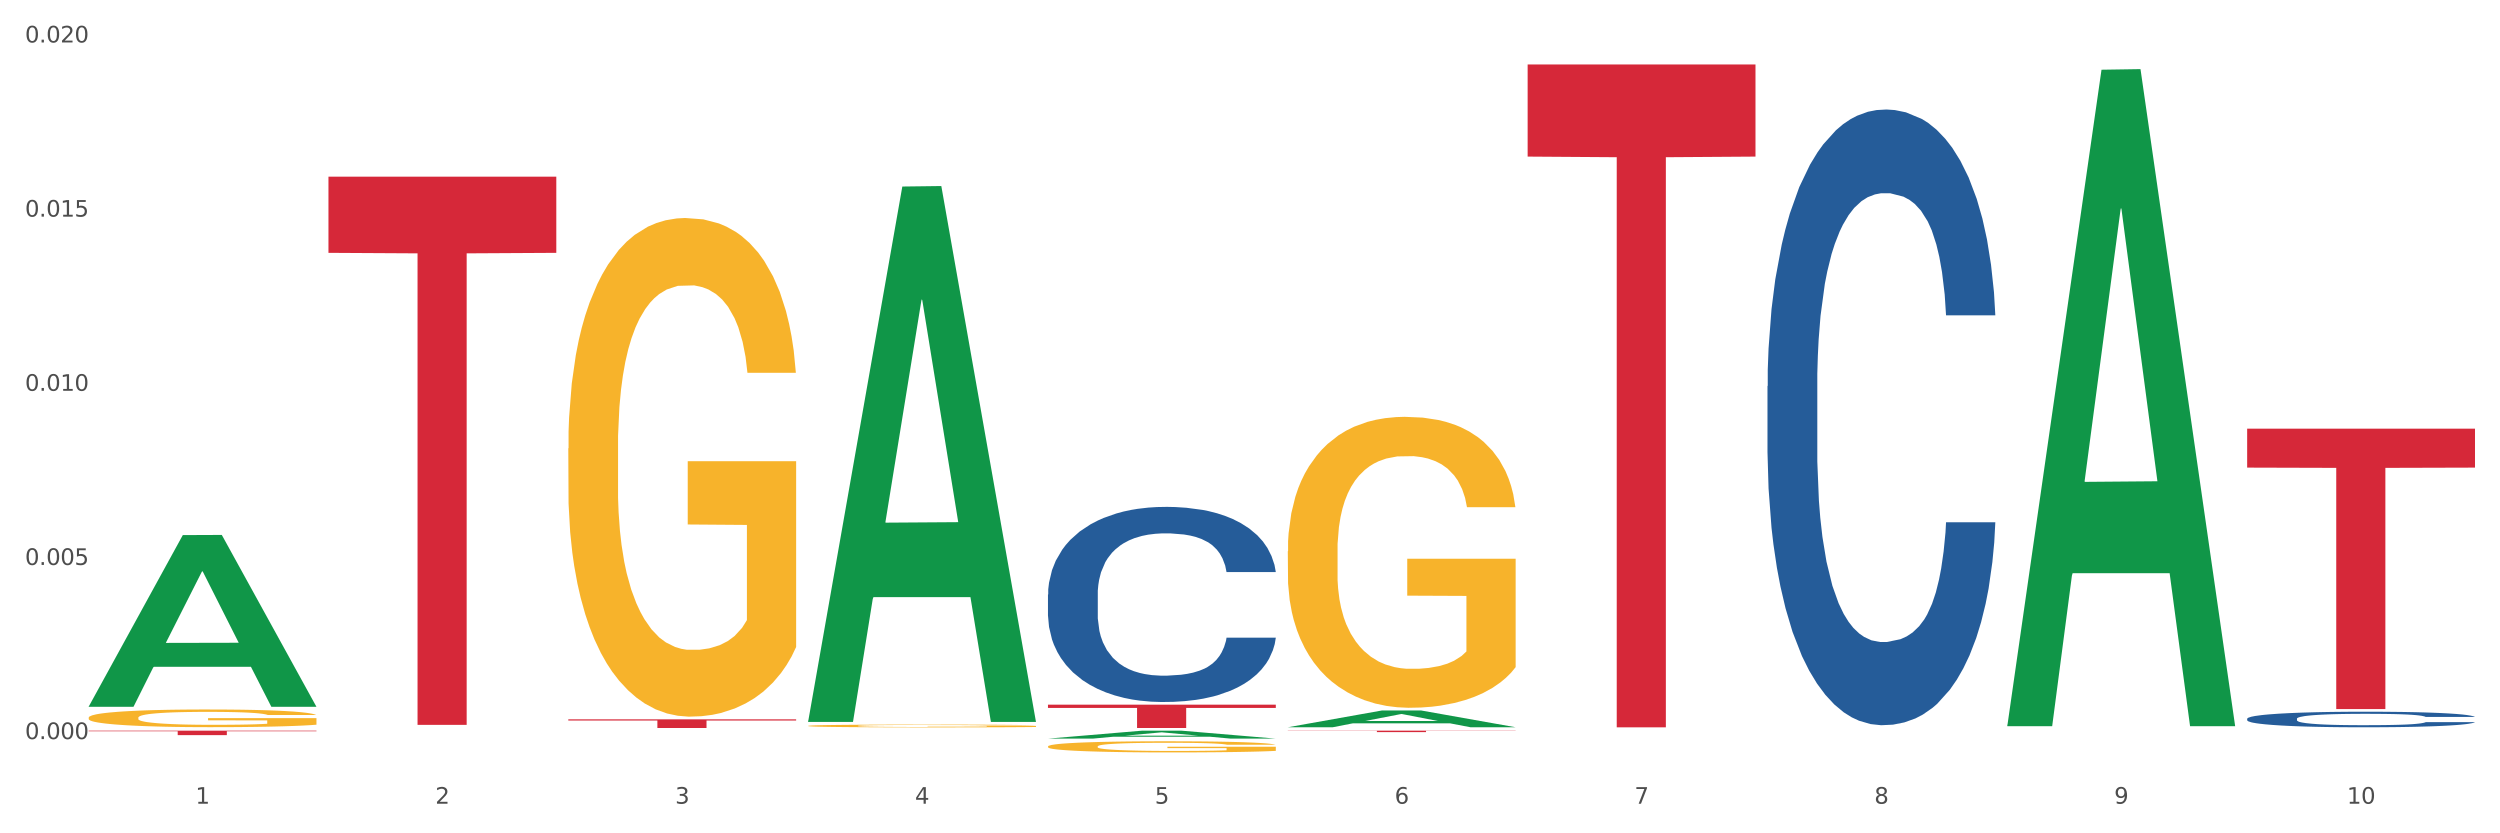 <?xml version="1.0" encoding="utf-8" standalone="no"?>
<!DOCTYPE svg PUBLIC "-//W3C//DTD SVG 1.1//EN"
  "http://www.w3.org/Graphics/SVG/1.1/DTD/svg11.dtd">
<svg xmlns:xlink="http://www.w3.org/1999/xlink" width="1080pt" height="360pt" viewBox="0 0 1080 360" xmlns="http://www.w3.org/2000/svg" version="1.1">
 <rect x="0" y="0" width="1080" height="360" fill="#333333" stroke="none"/>
 <defs>
  <style type="text/css">*{stroke-linejoin: round; stroke-linecap: butt}</style>
 </defs>
 <g id="figure_1">
  <g id="patch_1">
   <path d="M 0 360 
L 1080 360 
L 1080 0 
L 0 0 
z
" style="fill: #ffffff; stroke: #ffffff; stroke-linejoin: miter"/>
  </g>
  <g id="axes_1">
   <g id="matplotlib.axis_1">
    <g id="xtick_1">
     <g id="text_1">
      <!-- 1 -->
      <g style="fill: #4d4d4d" transform="translate(84.444 347.204) scale(0.096 -0.096)">
       <defs>
        <path id="DejaVuSans-31" d="M 794 531 
L 1825 531 
L 1825 4091 
L 703 3866 
L 703 4441 
L 1819 4666 
L 2450 4666 
L 2450 531 
L 3481 531 
L 3481 0 
L 794 0 
L 794 531 
z
" transform="scale(0.016)"/>
       </defs>
       <use xlink:href="#DejaVuSans-31"/>
      </g>
     </g>
    </g>
    <g id="xtick_2">
     <g id="text_2">
      <!-- 2 -->
      <g style="fill: #4d4d4d" transform="translate(188.053 347.204) scale(0.096 -0.096)">
       <defs>
        <path id="DejaVuSans-32" d="M 1228 531 
L 3431 531 
L 3431 0 
L 469 0 
L 469 531 
Q 828 903 1448 1529 
Q 2069 2156 2228 2338 
Q 2531 2678 2651 2914 
Q 2772 3150 2772 3378 
Q 2772 3750 2511 3984 
Q 2250 4219 1831 4219 
Q 1534 4219 1204 4116 
Q 875 4013 500 3803 
L 500 4441 
Q 881 4594 1212 4672 
Q 1544 4750 1819 4750 
Q 2544 4750 2975 4387 
Q 3406 4025 3406 3419 
Q 3406 3131 3298 2873 
Q 3191 2616 2906 2266 
Q 2828 2175 2409 1742 
Q 1991 1309 1228 531 
z
" transform="scale(0.016)"/>
       </defs>
       <use xlink:href="#DejaVuSans-32"/>
      </g>
     </g>
    </g>
    <g id="xtick_3">
     <g id="text_3">
      <!-- 3 -->
      <g style="fill: #4d4d4d" transform="translate(291.663 347.204) scale(0.096 -0.096)">
       <defs>
        <path id="DejaVuSans-33" d="M 2597 2516 
Q 3050 2419 3304 2112 
Q 3559 1806 3559 1356 
Q 3559 666 3084 287 
Q 2609 -91 1734 -91 
Q 1441 -91 1130 -33 
Q 819 25 488 141 
L 488 750 
Q 750 597 1062 519 
Q 1375 441 1716 441 
Q 2309 441 2620 675 
Q 2931 909 2931 1356 
Q 2931 1769 2642 2001 
Q 2353 2234 1838 2234 
L 1294 2234 
L 1294 2753 
L 1863 2753 
Q 2328 2753 2575 2939 
Q 2822 3125 2822 3475 
Q 2822 3834 2567 4026 
Q 2313 4219 1838 4219 
Q 1578 4219 1281 4162 
Q 984 4106 628 3988 
L 628 4550 
Q 988 4650 1302 4700 
Q 1616 4750 1894 4750 
Q 2613 4750 3031 4423 
Q 3450 4097 3450 3541 
Q 3450 3153 3228 2886 
Q 3006 2619 2597 2516 
z
" transform="scale(0.016)"/>
       </defs>
       <use xlink:href="#DejaVuSans-33"/>
      </g>
     </g>
    </g>
    <g id="xtick_4">
     <g id="text_4">
      <!-- 4 -->
      <g style="fill: #4d4d4d" transform="translate(395.273 347.204) scale(0.096 -0.096)">
       <defs>
        <path id="DejaVuSans-34" d="M 2419 4116 
L 825 1625 
L 2419 1625 
L 2419 4116 
z
M 2253 4666 
L 3047 4666 
L 3047 1625 
L 3713 1625 
L 3713 1100 
L 3047 1100 
L 3047 0 
L 2419 0 
L 2419 1100 
L 313 1100 
L 313 1709 
L 2253 4666 
z
" transform="scale(0.016)"/>
       </defs>
       <use xlink:href="#DejaVuSans-34"/>
      </g>
     </g>
    </g>
    <g id="xtick_5">
     <g id="text_5">
      <!-- 5 -->
      <g style="fill: #4d4d4d" transform="translate(498.883 347.204) scale(0.096 -0.096)">
       <defs>
        <path id="DejaVuSans-35" d="M 691 4666 
L 3169 4666 
L 3169 4134 
L 1269 4134 
L 1269 2991 
Q 1406 3038 1543 3061 
Q 1681 3084 1819 3084 
Q 2600 3084 3056 2656 
Q 3513 2228 3513 1497 
Q 3513 744 3044 326 
Q 2575 -91 1722 -91 
Q 1428 -91 1123 -41 
Q 819 9 494 109 
L 494 744 
Q 775 591 1075 516 
Q 1375 441 1709 441 
Q 2250 441 2565 725 
Q 2881 1009 2881 1497 
Q 2881 1984 2565 2268 
Q 2250 2553 1709 2553 
Q 1456 2553 1204 2497 
Q 953 2441 691 2322 
L 691 4666 
z
" transform="scale(0.016)"/>
       </defs>
       <use xlink:href="#DejaVuSans-35"/>
      </g>
     </g>
    </g>
    <g id="xtick_6">
     <g id="text_6">
      <!-- 6 -->
      <g style="fill: #4d4d4d" transform="translate(602.492 347.204) scale(0.096 -0.096)">
       <defs>
        <path id="DejaVuSans-36" d="M 2113 2584 
Q 1688 2584 1439 2293 
Q 1191 2003 1191 1497 
Q 1191 994 1439 701 
Q 1688 409 2113 409 
Q 2538 409 2786 701 
Q 3034 994 3034 1497 
Q 3034 2003 2786 2293 
Q 2538 2584 2113 2584 
z
M 3366 4563 
L 3366 3988 
Q 3128 4100 2886 4159 
Q 2644 4219 2406 4219 
Q 1781 4219 1451 3797 
Q 1122 3375 1075 2522 
Q 1259 2794 1537 2939 
Q 1816 3084 2150 3084 
Q 2853 3084 3261 2657 
Q 3669 2231 3669 1497 
Q 3669 778 3244 343 
Q 2819 -91 2113 -91 
Q 1303 -91 875 529 
Q 447 1150 447 2328 
Q 447 3434 972 4092 
Q 1497 4750 2381 4750 
Q 2619 4750 2861 4703 
Q 3103 4656 3366 4563 
z
" transform="scale(0.016)"/>
       </defs>
       <use xlink:href="#DejaVuSans-36"/>
      </g>
     </g>
    </g>
    <g id="xtick_7">
     <g id="text_7">
      <!-- 7 -->
      <g style="fill: #4d4d4d" transform="translate(706.102 347.204) scale(0.096 -0.096)">
       <defs>
        <path id="DejaVuSans-37" d="M 525 4666 
L 3525 4666 
L 3525 4397 
L 1831 0 
L 1172 0 
L 2766 4134 
L 525 4134 
L 525 4666 
z
" transform="scale(0.016)"/>
       </defs>
       <use xlink:href="#DejaVuSans-37"/>
      </g>
     </g>
    </g>
    <g id="xtick_8">
     <g id="text_8">
      <!-- 8 -->
      <g style="fill: #4d4d4d" transform="translate(809.712 347.204) scale(0.096 -0.096)">
       <defs>
        <path id="DejaVuSans-38" d="M 2034 2216 
Q 1584 2216 1326 1975 
Q 1069 1734 1069 1313 
Q 1069 891 1326 650 
Q 1584 409 2034 409 
Q 2484 409 2743 651 
Q 3003 894 3003 1313 
Q 3003 1734 2745 1975 
Q 2488 2216 2034 2216 
z
M 1403 2484 
Q 997 2584 770 2862 
Q 544 3141 544 3541 
Q 544 4100 942 4425 
Q 1341 4750 2034 4750 
Q 2731 4750 3128 4425 
Q 3525 4100 3525 3541 
Q 3525 3141 3298 2862 
Q 3072 2584 2669 2484 
Q 3125 2378 3379 2068 
Q 3634 1759 3634 1313 
Q 3634 634 3220 271 
Q 2806 -91 2034 -91 
Q 1263 -91 848 271 
Q 434 634 434 1313 
Q 434 1759 690 2068 
Q 947 2378 1403 2484 
z
M 1172 3481 
Q 1172 3119 1398 2916 
Q 1625 2713 2034 2713 
Q 2441 2713 2670 2916 
Q 2900 3119 2900 3481 
Q 2900 3844 2670 4047 
Q 2441 4250 2034 4250 
Q 1625 4250 1398 4047 
Q 1172 3844 1172 3481 
z
" transform="scale(0.016)"/>
       </defs>
       <use xlink:href="#DejaVuSans-38"/>
      </g>
     </g>
    </g>
    <g id="xtick_9">
     <g id="text_9">
      <!-- 9 -->
      <g style="fill: #4d4d4d" transform="translate(913.322 347.204) scale(0.096 -0.096)">
       <defs>
        <path id="DejaVuSans-39" d="M 703 97 
L 703 672 
Q 941 559 1184 500 
Q 1428 441 1663 441 
Q 2288 441 2617 861 
Q 2947 1281 2994 2138 
Q 2813 1869 2534 1725 
Q 2256 1581 1919 1581 
Q 1219 1581 811 2004 
Q 403 2428 403 3163 
Q 403 3881 828 4315 
Q 1253 4750 1959 4750 
Q 2769 4750 3195 4129 
Q 3622 3509 3622 2328 
Q 3622 1225 3098 567 
Q 2575 -91 1691 -91 
Q 1453 -91 1209 -44 
Q 966 3 703 97 
z
M 1959 2075 
Q 2384 2075 2632 2365 
Q 2881 2656 2881 3163 
Q 2881 3666 2632 3958 
Q 2384 4250 1959 4250 
Q 1534 4250 1286 3958 
Q 1038 3666 1038 3163 
Q 1038 2656 1286 2365 
Q 1534 2075 1959 2075 
z
" transform="scale(0.016)"/>
       </defs>
       <use xlink:href="#DejaVuSans-39"/>
      </g>
     </g>
    </g>
    <g id="xtick_10">
     <g id="text_10">
      <!-- 10 -->
      <g style="fill: #4d4d4d" transform="translate(1013.877 347.204) scale(0.096 -0.096)">
       <defs>
        <path id="DejaVuSans-30" d="M 2034 4250 
Q 1547 4250 1301 3770 
Q 1056 3291 1056 2328 
Q 1056 1369 1301 889 
Q 1547 409 2034 409 
Q 2525 409 2770 889 
Q 3016 1369 3016 2328 
Q 3016 3291 2770 3770 
Q 2525 4250 2034 4250 
z
M 2034 4750 
Q 2819 4750 3233 4129 
Q 3647 3509 3647 2328 
Q 3647 1150 3233 529 
Q 2819 -91 2034 -91 
Q 1250 -91 836 529 
Q 422 1150 422 2328 
Q 422 3509 836 4129 
Q 1250 4750 2034 4750 
z
" transform="scale(0.016)"/>
       </defs>
       <use xlink:href="#DejaVuSans-31"/>
       <use xlink:href="#DejaVuSans-30" transform="translate(63.623 0)"/>
      </g>
     </g>
    </g>
    <g id="xtick_11"/>
    <g id="xtick_12"/>
    <g id="xtick_13"/>
    <g id="xtick_14"/>
    <g id="xtick_15"/>
    <g id="xtick_16"/>
    <g id="xtick_17"/>
    <g id="xtick_18"/>
    <g id="xtick_19"/>
   </g>
   <g id="matplotlib.axis_2">
    <g id="ytick_1">
     <g id="text_11">
      <!-- 0.000 -->
      <g style="fill: #4d4d4d" transform="translate(10.8 319.289) scale(0.096 -0.096)">
       <defs>
        <path id="DejaVuSans-2e" d="M 684 794 
L 1344 794 
L 1344 0 
L 684 0 
L 684 794 
z
" transform="scale(0.016)"/>
       </defs>
       <use xlink:href="#DejaVuSans-30"/>
       <use xlink:href="#DejaVuSans-2e" transform="translate(63.623 0)"/>
       <use xlink:href="#DejaVuSans-30" transform="translate(95.41 0)"/>
       <use xlink:href="#DejaVuSans-30" transform="translate(159.033 0)"/>
       <use xlink:href="#DejaVuSans-30" transform="translate(222.656 0)"/>
      </g>
     </g>
    </g>
    <g id="ytick_2">
     <g id="text_12">
      <!-- 0.005 -->
      <g style="fill: #4d4d4d" transform="translate(10.8 244.055) scale(0.096 -0.096)">
       <use xlink:href="#DejaVuSans-30"/>
       <use xlink:href="#DejaVuSans-2e" transform="translate(63.623 0)"/>
       <use xlink:href="#DejaVuSans-30" transform="translate(95.41 0)"/>
       <use xlink:href="#DejaVuSans-30" transform="translate(159.033 0)"/>
       <use xlink:href="#DejaVuSans-35" transform="translate(222.656 0)"/>
      </g>
     </g>
    </g>
    <g id="ytick_3">
     <g id="text_13">
      <!-- 0.010 -->
      <g style="fill: #4d4d4d" transform="translate(10.8 168.821) scale(0.096 -0.096)">
       <use xlink:href="#DejaVuSans-30"/>
       <use xlink:href="#DejaVuSans-2e" transform="translate(63.623 0)"/>
       <use xlink:href="#DejaVuSans-30" transform="translate(95.41 0)"/>
       <use xlink:href="#DejaVuSans-31" transform="translate(159.033 0)"/>
       <use xlink:href="#DejaVuSans-30" transform="translate(222.656 0)"/>
      </g>
     </g>
    </g>
    <g id="ytick_4">
     <g id="text_14">
      <!-- 0.015 -->
      <g style="fill: #4d4d4d" transform="translate(10.8 93.588) scale(0.096 -0.096)">
       <use xlink:href="#DejaVuSans-30"/>
       <use xlink:href="#DejaVuSans-2e" transform="translate(63.623 0)"/>
       <use xlink:href="#DejaVuSans-30" transform="translate(95.41 0)"/>
       <use xlink:href="#DejaVuSans-31" transform="translate(159.033 0)"/>
       <use xlink:href="#DejaVuSans-35" transform="translate(222.656 0)"/>
      </g>
     </g>
    </g>
    <g id="ytick_5">
     <g id="text_15">
      <!-- 0.020 -->
      <g style="fill: #4d4d4d" transform="translate(10.8 18.354) scale(0.096 -0.096)">
       <use xlink:href="#DejaVuSans-30"/>
       <use xlink:href="#DejaVuSans-2e" transform="translate(63.623 0)"/>
       <use xlink:href="#DejaVuSans-30" transform="translate(95.41 0)"/>
       <use xlink:href="#DejaVuSans-32" transform="translate(159.033 0)"/>
       <use xlink:href="#DejaVuSans-30" transform="translate(222.656 0)"/>
      </g>
     </g>
    </g>
    <g id="ytick_6"/>
    <g id="ytick_7"/>
    <g id="ytick_8"/>
    <g id="ytick_9"/>
   </g>
   <g id="PolyCollection_1">
    <path d="M 38.283 305.209 
L 38.384 305.139 
L 78.974 231.159 
L 95.818 231.089 
L 136.712 305.348 
L 117.229 305.348 
L 108.401 288.056 
L 66.493 288.056 
L 66.188 288.335 
L 57.664 305.348 
L 38.283 305.348 
L 38.283 305.209 
L 71.769 277.736 
L 103.125 277.667 
L 87.599 246.917 
L 87.396 246.777 
L 87.193 246.987 
L 71.668 277.667 
L 71.769 277.736 
L 38.283 305.209 
z
" clip-path="url(#p31310bd649)" style="fill: #109648"/>
    <path d="M 349.112 313.577 
L 349.228 313.576 
L 349.228 313.536 
L 349.461 313.502 
L 350.623 313.419 
L 352.366 313.35 
L 353.644 313.314 
L 354.923 313.284 
L 356.433 313.254 
L 358.293 313.223 
L 361.663 313.178 
L 363.755 313.155 
L 366.311 313.13 
L 370.96 313.095 
L 374.33 313.075 
L 377.816 313.059 
L 383.51 313.039 
L 387.229 313.03 
L 391.18 313.023 
L 395.945 313.019 
L 399.547 313.018 
L 407.449 313.021 
L 414.189 313.031 
L 417.443 313.039 
L 421.627 313.052 
L 423.835 313.061 
L 427.437 313.078 
L 431.156 313.102 
L 433.713 313.122 
L 437.548 313.159 
L 440.453 313.197 
L 443.126 313.243 
L 444.52 313.275 
L 445.566 313.305 
L 446.496 313.339 
L 447.425 313.394 
L 426.508 313.394 
L 425.694 313.355 
L 424.416 313.318 
L 422.557 313.283 
L 420.93 313.261 
L 418.141 313.233 
L 415.584 313.216 
L 412.911 313.202 
L 409.657 313.191 
L 407.101 313.186 
L 403.498 313.181 
L 396.409 313.182 
L 391.645 313.191 
L 388.391 313.202 
L 386.299 313.212 
L 384.44 313.223 
L 382.348 313.239 
L 379.908 313.262 
L 378.165 313.283 
L 376.421 313.309 
L 375.027 313.336 
L 373.749 313.367 
L 372.703 313.4 
L 371.889 313.434 
L 371.192 313.476 
L 370.611 313.546 
L 370.611 313.698 
L 370.843 313.732 
L 371.424 313.777 
L 372.122 313.811 
L 373.284 313.852 
L 374.33 313.88 
L 376.305 313.92 
L 378.513 313.953 
L 380.256 313.974 
L 381.999 313.992 
L 385.021 314.016 
L 388.391 314.036 
L 391.296 314.048 
L 395.247 314.059 
L 397.92 314.064 
L 400.244 314.066 
L 405.939 314.066 
L 410.006 314.062 
L 414.538 314.055 
L 418.024 314.045 
L 420.93 314.033 
L 424.183 314.013 
L 426.275 313.994 
L 426.275 313.763 
L 400.709 313.762 
L 400.709 313.608 
L 447.542 313.608 
L 447.542 314.059 
L 445.566 314.082 
L 443.358 314.103 
L 441.034 314.122 
L 437.548 314.145 
L 433.364 314.168 
L 429.645 314.183 
L 425.694 314.196 
L 421.046 314.208 
L 415.003 314.219 
L 411.284 314.224 
L 406.636 314.227 
L 401.174 314.228 
L 396.409 314.226 
L 391.761 314.221 
L 386.88 314.211 
L 382.116 314.196 
L 378.513 314.182 
L 374.911 314.164 
L 371.076 314.141 
L 368.054 314.119 
L 365.73 314.099 
L 363.174 314.074 
L 360.385 314.04 
L 358.293 314.011 
L 356.433 313.98 
L 354.458 313.94 
L 353.063 313.905 
L 351.669 313.862 
L 350.855 313.83 
L 349.926 313.781 
L 349.228 313.711 
L 349.112 313.577 
z
" clip-path="url(#p31310bd649)" style="fill: #f7b32b"/>
    <path d="M 452.722 322.459 
L 452.838 322.455 
L 452.838 322.296 
L 453.071 322.16 
L 454.233 321.83 
L 455.976 321.558 
L 457.254 321.412 
L 458.532 321.294 
L 460.043 321.175 
L 461.903 321.052 
L 465.273 320.871 
L 467.364 320.779 
L 469.921 320.682 
L 474.569 320.542 
L 477.939 320.462 
L 481.426 320.396 
L 487.12 320.317 
L 490.839 320.282 
L 494.79 320.256 
L 499.554 320.238 
L 503.157 320.234 
L 511.059 320.247 
L 517.799 320.287 
L 521.053 320.317 
L 525.237 320.37 
L 527.445 320.405 
L 531.047 320.476 
L 534.766 320.568 
L 537.322 320.647 
L 541.157 320.797 
L 544.062 320.946 
L 546.735 321.131 
L 548.13 321.258 
L 549.176 321.377 
L 550.105 321.514 
L 551.035 321.729 
L 530.117 321.729 
L 529.304 321.575 
L 528.026 321.43 
L 526.166 321.289 
L 524.539 321.201 
L 521.75 321.091 
L 519.194 321.021 
L 516.521 320.968 
L 513.267 320.924 
L 510.71 320.902 
L 507.108 320.885 
L 500.019 320.889 
L 495.255 320.924 
L 492.001 320.968 
L 489.909 321.008 
L 488.05 321.052 
L 485.958 321.113 
L 483.517 321.206 
L 481.774 321.289 
L 480.031 321.395 
L 478.637 321.5 
L 477.358 321.624 
L 476.312 321.755 
L 475.499 321.892 
L 474.802 322.059 
L 474.221 322.336 
L 474.221 322.938 
L 474.453 323.075 
L 475.034 323.255 
L 475.731 323.391 
L 476.894 323.554 
L 477.939 323.664 
L 479.915 323.822 
L 482.123 323.954 
L 483.866 324.038 
L 485.609 324.108 
L 488.631 324.205 
L 492.001 324.284 
L 494.906 324.333 
L 498.857 324.377 
L 501.53 324.394 
L 503.854 324.403 
L 509.548 324.403 
L 513.616 324.39 
L 518.148 324.359 
L 521.634 324.319 
L 524.539 324.271 
L 527.793 324.192 
L 529.885 324.117 
L 529.885 323.198 
L 504.319 323.194 
L 504.319 322.582 
L 551.151 322.582 
L 551.151 324.377 
L 549.176 324.469 
L 546.968 324.553 
L 544.644 324.627 
L 541.157 324.72 
L 536.974 324.808 
L 533.255 324.869 
L 529.304 324.922 
L 524.656 324.97 
L 518.613 325.014 
L 514.894 325.032 
L 510.246 325.045 
L 504.784 325.049 
L 500.019 325.041 
L 495.371 325.019 
L 490.49 324.979 
L 485.725 324.922 
L 482.123 324.865 
L 478.52 324.794 
L 474.686 324.702 
L 471.664 324.614 
L 469.34 324.535 
L 466.783 324.434 
L 463.994 324.302 
L 461.903 324.183 
L 460.043 324.06 
L 458.068 323.902 
L 456.673 323.765 
L 455.279 323.594 
L 454.465 323.466 
L 453.535 323.268 
L 452.838 322.991 
L 452.722 322.459 
z
" clip-path="url(#p31310bd649)" style="fill: #f7b32b"/>
    <path d="M 556.332 238.151 
L 556.448 238.036 
L 556.448 233.904 
L 556.68 230.345 
L 557.842 221.736 
L 559.586 214.619 
L 560.864 210.831 
L 562.142 207.731 
L 563.653 204.632 
L 565.512 201.418 
L 568.882 196.712 
L 570.974 194.301 
L 573.531 191.776 
L 578.179 188.102 
L 581.549 186.036 
L 585.035 184.314 
L 590.73 182.248 
L 594.448 181.33 
L 598.4 180.641 
L 603.164 180.182 
L 606.767 180.067 
L 614.669 180.411 
L 621.409 181.444 
L 624.663 182.248 
L 628.846 183.625 
L 631.054 184.544 
L 634.657 186.38 
L 638.375 188.791 
L 640.932 190.857 
L 644.767 194.76 
L 647.672 198.663 
L 650.345 203.484 
L 651.74 206.813 
L 652.785 209.912 
L 653.715 213.471 
L 654.645 219.096 
L 633.727 219.096 
L 632.914 215.078 
L 631.635 211.29 
L 629.776 207.617 
L 628.149 205.321 
L 625.36 202.451 
L 622.803 200.614 
L 620.131 199.237 
L 616.877 198.089 
L 614.32 197.515 
L 610.718 197.056 
L 603.629 197.171 
L 598.864 198.089 
L 595.61 199.237 
L 593.519 200.27 
L 591.659 201.418 
L 589.568 203.025 
L 587.127 205.436 
L 585.384 207.617 
L 583.641 210.372 
L 582.246 213.127 
L 580.968 216.341 
L 579.922 219.785 
L 579.109 223.343 
L 578.412 227.705 
L 577.83 234.937 
L 577.83 250.663 
L 578.063 254.222 
L 578.644 258.928 
L 579.341 262.487 
L 580.503 266.734 
L 581.549 269.604 
L 583.525 273.736 
L 585.733 277.18 
L 587.476 279.361 
L 589.219 281.198 
L 592.24 283.723 
L 595.61 285.789 
L 598.516 287.052 
L 602.467 288.2 
L 605.14 288.659 
L 607.464 288.889 
L 613.158 288.889 
L 617.225 288.544 
L 621.758 287.741 
L 625.244 286.708 
L 628.149 285.445 
L 631.403 283.379 
L 633.495 281.427 
L 633.495 257.436 
L 607.929 257.321 
L 607.929 241.365 
L 654.761 241.365 
L 654.761 288.2 
L 652.785 290.61 
L 650.577 292.792 
L 648.253 294.743 
L 644.767 297.154 
L 640.583 299.449 
L 636.865 301.056 
L 632.914 302.434 
L 628.265 303.697 
L 622.222 304.845 
L 618.504 305.304 
L 613.855 305.648 
L 608.394 305.763 
L 603.629 305.533 
L 598.981 304.959 
L 594.1 303.926 
L 589.335 302.434 
L 585.733 300.942 
L 582.13 299.105 
L 578.295 296.694 
L 575.274 294.399 
L 572.95 292.332 
L 570.393 289.692 
L 567.604 286.248 
L 565.512 283.149 
L 563.653 279.935 
L 561.677 275.802 
L 560.283 272.244 
L 558.888 267.767 
L 558.075 264.438 
L 557.145 259.273 
L 556.448 252.041 
L 556.332 238.151 
z
" clip-path="url(#p31310bd649)" style="fill: #f7b32b"/>
    <path d="M 38.283 315.642 
L 136.712 315.642 
L 136.712 315.911 
L 97.994 315.913 
L 97.994 317.582 
L 76.768 317.582 
L 76.768 315.913 
L 38.283 315.911 
L 38.283 315.643 
L 38.283 315.642 
z
" clip-path="url(#p31310bd649)" style="fill: #d62839"/>
    <path d="M 141.893 76.317 
L 240.322 76.317 
L 240.322 109.227 
L 201.603 109.449 
L 201.603 313.137 
L 180.378 313.137 
L 180.378 109.449 
L 141.893 109.227 
L 141.893 76.539 
L 141.893 76.317 
z
" clip-path="url(#p31310bd649)" style="fill: #d62839"/>
    <path d="M 245.502 310.749 
L 343.932 310.749 
L 343.932 311.269 
L 305.213 311.272 
L 305.213 314.49 
L 283.988 314.49 
L 283.988 311.272 
L 245.502 311.269 
L 245.502 310.752 
L 245.502 310.749 
z
" clip-path="url(#p31310bd649)" style="fill: #d62839"/>
    <path d="M 452.722 304.423 
L 551.151 304.423 
L 551.151 305.822 
L 512.433 305.832 
L 512.433 314.49 
L 491.207 314.49 
L 491.207 305.832 
L 452.722 305.822 
L 452.722 304.433 
L 452.722 304.423 
z
" clip-path="url(#p31310bd649)" style="fill: #d62839"/>
    <path d="M 556.332 315.642 
L 654.761 315.642 
L 654.761 315.729 
L 616.042 315.73 
L 616.042 316.271 
L 594.817 316.271 
L 594.817 315.73 
L 556.332 315.729 
L 556.332 315.642 
L 556.332 315.642 
z
" clip-path="url(#p31310bd649)" style="fill: #d62839"/>
    <path d="M 659.941 27.859 
L 758.371 27.859 
L 758.371 67.651 
L 719.652 67.92 
L 719.652 314.2 
L 698.427 314.2 
L 698.427 67.92 
L 659.941 67.651 
L 659.941 28.128 
L 659.941 27.859 
z
" clip-path="url(#p31310bd649)" style="fill: #d62839"/>
    <path d="M 970.771 185.175 
L 1069.2 185.175 
L 1069.2 202.009 
L 1030.481 202.122 
L 1030.481 306.308 
L 1009.256 306.308 
L 1009.256 202.122 
L 970.771 202.009 
L 970.771 185.289 
L 970.771 185.175 
z
" clip-path="url(#p31310bd649)" style="fill: #d62839"/>
    <path d="M 970.771 310.482 
L 970.887 310.475 
L 970.887 310.303 
L 971.236 310.07 
L 972.516 309.64 
L 974.145 309.314 
L 976.937 308.934 
L 978.45 308.774 
L 980.428 308.596 
L 984.5 308.307 
L 989.154 308.061 
L 992.411 307.926 
L 994.854 307.84 
L 1000.323 307.687 
L 1003.464 307.619 
L 1006.722 307.564 
L 1009.514 307.527 
L 1014.168 307.484 
L 1017.891 307.465 
L 1022.196 307.459 
L 1025.803 307.465 
L 1030.573 307.49 
L 1037.554 307.564 
L 1040.23 307.607 
L 1043.836 307.68 
L 1047.56 307.779 
L 1050.585 307.877 
L 1054.075 308.018 
L 1057.682 308.203 
L 1061.172 308.436 
L 1063.615 308.651 
L 1065.593 308.878 
L 1067.338 309.155 
L 1068.618 309.456 
L 1069.2 309.708 
L 1047.909 309.708 
L 1047.327 309.48 
L 1046.163 309.235 
L 1045 309.069 
L 1043.72 308.934 
L 1041.742 308.78 
L 1039.997 308.682 
L 1037.088 308.565 
L 1034.412 308.491 
L 1032.202 308.448 
L 1029.526 308.411 
L 1023.825 308.375 
L 1019.753 308.375 
L 1017.193 308.387 
L 1014.052 308.418 
L 1011.376 308.461 
L 1008.234 308.534 
L 1005.791 308.614 
L 1003.348 308.719 
L 1001.952 308.792 
L 999.857 308.927 
L 998.461 309.038 
L 996.6 309.228 
L 995.553 309.364 
L 993.691 309.714 
L 992.877 309.972 
L 992.528 310.15 
L 992.295 310.346 
L 992.295 311.305 
L 992.993 311.735 
L 993.575 311.919 
L 994.505 312.128 
L 996.251 312.398 
L 998.81 312.662 
L 1001.486 312.853 
L 1003.697 312.969 
L 1005.791 313.055 
L 1007.885 313.123 
L 1010.445 313.184 
L 1012.539 313.221 
L 1015.681 313.258 
L 1019.404 313.277 
L 1022.312 313.277 
L 1028.246 313.246 
L 1030.922 313.215 
L 1033.482 313.172 
L 1036.274 313.105 
L 1038.484 313.031 
L 1039.764 312.976 
L 1041.859 312.859 
L 1043.487 312.736 
L 1044.884 312.595 
L 1045.814 312.472 
L 1046.861 312.288 
L 1047.676 312.079 
L 1047.909 311.968 
L 1069.2 311.968 
L 1068.735 312.189 
L 1067.92 312.404 
L 1066.291 312.693 
L 1065.012 312.859 
L 1063.034 313.062 
L 1060.939 313.234 
L 1058.031 313.424 
L 1055.355 313.565 
L 1052.562 313.688 
L 1049.537 313.799 
L 1044.069 313.952 
L 1042.091 313.995 
L 1037.903 314.069 
L 1034.645 314.112 
L 1029.875 314.155 
L 1024.988 314.18 
L 1019.869 314.186 
L 1015.332 314.173 
L 1010.329 314.137 
L 1007.187 314.1 
L 1003.697 314.044 
L 999.625 313.958 
L 995.785 313.854 
L 992.179 313.731 
L 988.804 313.59 
L 985.663 313.43 
L 981.591 313.166 
L 978.566 312.908 
L 976.355 312.668 
L 974.843 312.466 
L 973.33 312.208 
L 972.516 312.03 
L 971.236 311.6 
L 970.771 311.2 
L 970.771 310.482 
z
" clip-path="url(#p31310bd649)" style="fill: #255c99"/>
    <path d="M 763.551 166.82 
L 763.668 166.577 
L 763.668 159.776 
L 764.017 150.545 
L 765.296 133.541 
L 766.925 120.666 
L 769.718 105.606 
L 771.23 99.29 
L 773.208 92.245 
L 777.28 80.828 
L 781.934 71.112 
L 785.192 65.767 
L 787.635 62.367 
L 793.103 56.294 
L 796.245 53.622 
L 799.502 51.435 
L 802.295 49.978 
L 806.949 48.278 
L 810.672 47.549 
L 814.976 47.306 
L 818.583 47.549 
L 823.353 48.52 
L 830.334 51.435 
L 833.01 53.136 
L 836.617 56.051 
L 840.34 59.938 
L 843.365 63.824 
L 846.855 69.411 
L 850.462 76.699 
L 853.953 85.929 
L 856.396 94.431 
L 858.374 103.419 
L 860.119 114.35 
L 861.399 126.253 
L 861.981 136.213 
L 840.689 136.213 
L 840.107 127.225 
L 838.944 117.508 
L 837.78 110.95 
L 836.501 105.606 
L 834.523 99.533 
L 832.777 95.646 
L 829.869 91.031 
L 827.193 88.116 
L 824.982 86.415 
L 822.306 84.958 
L 816.605 83.5 
L 812.533 83.5 
L 809.974 83.986 
L 806.832 85.201 
L 804.156 86.901 
L 801.015 89.816 
L 798.572 92.974 
L 796.128 97.104 
L 794.732 100.018 
L 792.638 105.363 
L 791.242 109.735 
L 789.38 117.265 
L 788.333 122.61 
L 786.472 136.456 
L 785.657 146.658 
L 785.308 153.703 
L 785.075 161.476 
L 785.075 199.371 
L 785.773 216.375 
L 786.355 223.662 
L 787.286 231.921 
L 789.031 242.61 
L 791.591 253.055 
L 794.267 260.585 
L 796.477 265.201 
L 798.572 268.602 
L 800.666 271.274 
L 803.225 273.703 
L 805.32 275.16 
L 808.461 276.618 
L 812.184 277.346 
L 815.093 277.346 
L 821.026 276.132 
L 823.702 274.917 
L 826.262 273.217 
L 829.054 270.545 
L 831.265 267.63 
L 832.545 265.444 
L 834.639 260.828 
L 836.268 255.97 
L 837.664 250.383 
L 838.595 245.525 
L 839.642 238.237 
L 840.456 229.978 
L 840.689 225.606 
L 861.981 225.606 
L 861.515 234.351 
L 860.701 242.853 
L 859.072 254.27 
L 857.792 260.828 
L 855.814 268.844 
L 853.72 275.646 
L 850.811 283.176 
L 848.135 288.763 
L 845.343 293.622 
L 842.318 297.994 
L 836.85 304.067 
L 834.872 305.768 
L 830.683 308.683 
L 827.426 310.383 
L 822.655 312.083 
L 817.769 313.055 
L 812.65 313.298 
L 808.112 312.812 
L 803.109 311.355 
L 799.968 309.897 
L 796.477 307.711 
L 792.405 304.31 
L 788.566 300.18 
L 784.959 295.322 
L 781.585 289.735 
L 778.444 283.419 
L 774.371 272.974 
L 771.346 262.772 
L 769.136 253.298 
L 767.623 245.282 
L 766.111 235.079 
L 765.296 228.035 
L 764.017 211.031 
L 763.551 195.241 
L 763.551 166.82 
z
" clip-path="url(#p31310bd649)" style="fill: #255c99"/>
    <path d="M 452.722 256.848 
L 452.838 256.771 
L 452.838 254.615 
L 453.187 251.69 
L 454.467 246.3 
L 456.096 242.22 
L 458.888 237.447 
L 460.401 235.445 
L 462.379 233.212 
L 466.451 229.594 
L 471.105 226.514 
L 474.362 224.82 
L 476.806 223.743 
L 482.274 221.818 
L 485.415 220.971 
L 488.673 220.278 
L 491.465 219.816 
L 496.119 219.277 
L 499.842 219.046 
L 504.147 218.969 
L 507.754 219.046 
L 512.524 219.354 
L 519.505 220.278 
L 522.181 220.817 
L 525.788 221.741 
L 529.511 222.973 
L 532.536 224.204 
L 536.026 225.975 
L 539.633 228.285 
L 543.123 231.21 
L 545.567 233.905 
L 547.545 236.754 
L 549.29 240.218 
L 550.57 243.991 
L 551.151 247.147 
L 529.86 247.147 
L 529.278 244.299 
L 528.115 241.219 
L 526.951 239.14 
L 525.671 237.447 
L 523.693 235.522 
L 521.948 234.29 
L 519.04 232.827 
L 516.364 231.903 
L 514.153 231.364 
L 511.477 230.902 
L 505.776 230.441 
L 501.704 230.441 
L 499.144 230.595 
L 496.003 230.979 
L 493.327 231.518 
L 490.186 232.442 
L 487.742 233.443 
L 485.299 234.752 
L 483.903 235.676 
L 481.809 237.37 
L 480.412 238.755 
L 478.551 241.142 
L 477.504 242.836 
L 475.642 247.224 
L 474.828 250.458 
L 474.479 252.69 
L 474.246 255.154 
L 474.246 267.164 
L 474.944 272.554 
L 475.526 274.863 
L 476.457 277.481 
L 478.202 280.868 
L 480.762 284.179 
L 483.438 286.566 
L 485.648 288.028 
L 487.742 289.106 
L 489.837 289.953 
L 492.396 290.723 
L 494.49 291.185 
L 497.632 291.647 
L 501.355 291.878 
L 504.264 291.878 
L 510.197 291.493 
L 512.873 291.108 
L 515.433 290.569 
L 518.225 289.722 
L 520.436 288.798 
L 521.716 288.105 
L 523.81 286.643 
L 525.439 285.103 
L 526.835 283.332 
L 527.766 281.792 
L 528.813 279.483 
L 529.627 276.865 
L 529.86 275.479 
L 551.151 275.479 
L 550.686 278.251 
L 549.871 280.945 
L 548.243 284.564 
L 546.963 286.643 
L 544.985 289.183 
L 542.891 291.339 
L 539.982 293.725 
L 537.306 295.496 
L 534.514 297.036 
L 531.489 298.422 
L 526.02 300.347 
L 524.042 300.885 
L 519.854 301.809 
L 516.596 302.348 
L 511.826 302.887 
L 506.94 303.195 
L 501.82 303.272 
L 497.283 303.118 
L 492.28 302.656 
L 489.138 302.194 
L 485.648 301.501 
L 481.576 300.424 
L 477.737 299.115 
L 474.13 297.575 
L 470.756 295.804 
L 467.614 293.802 
L 463.542 290.492 
L 460.517 287.258 
L 458.307 284.256 
L 456.794 281.715 
L 455.282 278.482 
L 454.467 276.249 
L 453.187 270.86 
L 452.722 265.855 
L 452.722 256.848 
z
" clip-path="url(#p31310bd649)" style="fill: #255c99"/>
    <path d="M 245.502 193.72 
L 245.619 193.523 
L 245.619 186.44 
L 245.851 180.342 
L 247.013 165.586 
L 248.756 153.389 
L 250.035 146.896 
L 251.313 141.584 
L 252.824 136.273 
L 254.683 130.764 
L 258.053 122.698 
L 260.145 118.566 
L 262.701 114.238 
L 267.35 107.943 
L 270.72 104.401 
L 274.206 101.45 
L 279.9 97.909 
L 283.619 96.335 
L 287.57 95.155 
L 292.335 94.368 
L 295.937 94.171 
L 303.84 94.761 
L 310.58 96.532 
L 313.834 97.909 
L 318.017 100.27 
L 320.225 101.844 
L 323.828 104.991 
L 327.546 109.123 
L 330.103 112.664 
L 333.938 119.353 
L 336.843 126.042 
L 339.516 134.305 
L 340.91 140.011 
L 341.956 145.322 
L 342.886 151.421 
L 343.816 161.061 
L 322.898 161.061 
L 322.084 154.176 
L 320.806 147.683 
L 318.947 141.388 
L 317.32 137.453 
L 314.531 132.535 
L 311.974 129.387 
L 309.301 127.026 
L 306.048 125.059 
L 303.491 124.075 
L 299.888 123.288 
L 292.8 123.485 
L 288.035 125.059 
L 284.781 127.026 
L 282.689 128.797 
L 280.83 130.764 
L 278.738 133.518 
L 276.298 137.65 
L 274.555 141.388 
L 272.812 146.109 
L 271.417 150.831 
L 270.139 156.34 
L 269.093 162.242 
L 268.28 168.341 
L 267.582 175.817 
L 267.001 188.211 
L 267.001 215.164 
L 267.234 221.263 
L 267.815 229.329 
L 268.512 235.428 
L 269.674 242.707 
L 270.72 247.625 
L 272.695 254.708 
L 274.903 260.61 
L 276.647 264.348 
L 278.39 267.496 
L 281.411 271.824 
L 284.781 275.365 
L 287.686 277.529 
L 291.638 279.497 
L 294.31 280.284 
L 296.635 280.677 
L 302.329 280.677 
L 306.396 280.087 
L 310.928 278.71 
L 314.415 276.939 
L 317.32 274.775 
L 320.574 271.234 
L 322.665 267.889 
L 322.665 226.771 
L 297.099 226.575 
L 297.099 199.228 
L 343.932 199.228 
L 343.932 279.497 
L 341.956 283.628 
L 339.748 287.366 
L 337.424 290.711 
L 333.938 294.842 
L 329.754 298.777 
L 326.036 301.531 
L 322.084 303.892 
L 317.436 306.056 
L 311.393 308.024 
L 307.674 308.811 
L 303.026 309.401 
L 297.564 309.597 
L 292.8 309.204 
L 288.151 308.22 
L 283.271 306.45 
L 278.506 303.892 
L 274.903 301.335 
L 271.301 298.187 
L 267.466 294.055 
L 264.445 290.121 
L 262.12 286.579 
L 259.564 282.054 
L 256.775 276.152 
L 254.683 270.84 
L 252.824 265.332 
L 250.848 258.249 
L 249.454 252.15 
L 248.059 244.478 
L 247.246 238.772 
L 246.316 229.919 
L 245.619 217.525 
L 245.502 193.72 
z
" clip-path="url(#p31310bd649)" style="fill: #f7b32b"/>
    <path d="M 38.283 310.03 
L 38.399 310.023 
L 38.399 309.772 
L 38.632 309.555 
L 39.794 309.032 
L 41.537 308.599 
L 42.815 308.369 
L 44.093 308.181 
L 45.604 307.992 
L 47.464 307.797 
L 50.834 307.511 
L 52.925 307.365 
L 55.482 307.211 
L 60.13 306.988 
L 63.5 306.862 
L 66.987 306.757 
L 72.681 306.632 
L 76.4 306.576 
L 80.351 306.534 
L 85.115 306.506 
L 88.718 306.499 
L 96.62 306.52 
L 103.36 306.583 
L 106.614 306.632 
L 110.798 306.716 
L 113.006 306.771 
L 116.608 306.883 
L 120.327 307.03 
L 122.883 307.155 
L 126.718 307.392 
L 129.623 307.63 
L 132.296 307.923 
L 133.691 308.125 
L 134.737 308.313 
L 135.666 308.53 
L 136.596 308.872 
L 115.678 308.872 
L 114.865 308.627 
L 113.587 308.397 
L 111.727 308.174 
L 110.1 308.034 
L 107.311 307.86 
L 104.755 307.748 
L 102.082 307.665 
L 98.828 307.595 
L 96.271 307.56 
L 92.669 307.532 
L 85.58 307.539 
L 80.816 307.595 
L 77.562 307.665 
L 75.47 307.727 
L 73.611 307.797 
L 71.519 307.895 
L 69.078 308.041 
L 67.335 308.174 
L 65.592 308.341 
L 64.198 308.509 
L 62.919 308.704 
L 61.873 308.913 
L 61.06 309.13 
L 60.363 309.395 
L 59.782 309.834 
L 59.782 310.79 
L 60.014 311.007 
L 60.595 311.293 
L 61.292 311.509 
L 62.455 311.767 
L 63.5 311.942 
L 65.476 312.193 
L 67.684 312.402 
L 69.427 312.535 
L 71.17 312.646 
L 74.192 312.8 
L 77.562 312.925 
L 80.467 313.002 
L 84.418 313.072 
L 87.091 313.1 
L 89.415 313.114 
L 95.109 313.114 
L 99.177 313.093 
L 103.709 313.044 
L 107.195 312.981 
L 110.1 312.904 
L 113.354 312.779 
L 115.446 312.66 
L 115.446 311.202 
L 89.88 311.195 
L 89.88 310.225 
L 136.712 310.225 
L 136.712 313.072 
L 134.737 313.218 
L 132.529 313.351 
L 130.205 313.47 
L 126.718 313.616 
L 122.535 313.756 
L 118.816 313.853 
L 114.865 313.937 
L 110.217 314.014 
L 104.174 314.084 
L 100.455 314.112 
L 95.807 314.132 
L 90.345 314.139 
L 85.58 314.125 
L 80.932 314.091 
L 76.051 314.028 
L 71.286 313.937 
L 67.684 313.846 
L 64.081 313.735 
L 60.247 313.588 
L 57.225 313.449 
L 54.901 313.323 
L 52.344 313.163 
L 49.555 312.953 
L 47.464 312.765 
L 45.604 312.57 
L 43.629 312.318 
L 42.234 312.102 
L 40.84 311.83 
L 40.026 311.628 
L 39.096 311.314 
L 38.399 310.874 
L 38.283 310.03 
z
" clip-path="url(#p31310bd649)" style="fill: #f7b32b"/>
    <path d="M 349.112 311.432 
L 349.214 311.214 
L 389.803 80.584 
L 406.648 80.367 
L 447.542 311.866 
L 428.059 311.866 
L 419.23 257.959 
L 377.322 257.959 
L 377.017 258.828 
L 368.494 311.866 
L 349.112 311.866 
L 349.112 311.432 
L 382.598 225.788 
L 413.954 225.57 
L 398.428 129.71 
L 398.225 129.275 
L 398.022 129.927 
L 382.497 225.57 
L 382.598 225.788 
L 349.112 311.432 
z
" clip-path="url(#p31310bd649)" style="fill: #109648"/>
    <path d="M 452.722 319.076 
L 452.823 319.073 
L 493.413 315.645 
L 510.257 315.642 
L 551.151 319.083 
L 531.668 319.083 
L 522.84 318.281 
L 480.932 318.281 
L 480.627 318.294 
L 472.103 319.083 
L 452.722 319.083 
L 452.722 319.076 
L 486.208 317.803 
L 517.564 317.8 
L 502.038 316.375 
L 501.835 316.369 
L 501.632 316.378 
L 486.107 317.8 
L 486.208 317.803 
L 452.722 319.076 
z
" clip-path="url(#p31310bd649)" style="fill: #109648"/>
    <path d="M 556.332 314.166 
L 556.433 314.16 
L 597.023 306.921 
L 613.867 306.914 
L 654.761 314.18 
L 635.278 314.18 
L 626.45 312.488 
L 584.541 312.488 
L 584.237 312.515 
L 575.713 314.18 
L 556.332 314.18 
L 556.332 314.166 
L 589.818 311.478 
L 621.173 311.471 
L 605.648 308.463 
L 605.445 308.449 
L 605.242 308.47 
L 589.717 311.471 
L 589.818 311.478 
L 556.332 314.166 
z
" clip-path="url(#p31310bd649)" style="fill: #109648"/>
    <path d="M 867.161 313.182 
L 867.262 312.916 
L 907.852 30.121 
L 924.696 29.854 
L 965.59 313.716 
L 946.107 313.716 
L 937.279 247.615 
L 895.371 247.615 
L 895.066 248.681 
L 886.542 313.716 
L 867.161 313.716 
L 867.161 313.182 
L 900.647 208.167 
L 932.003 207.901 
L 916.477 90.358 
L 916.274 89.825 
L 916.071 90.625 
L 900.546 207.901 
L 900.647 208.167 
L 867.161 313.182 
z
" clip-path="url(#p31310bd649)" style="fill: #109648"/>
   </g>
  </g>
 </g>
 <defs>
  <clipPath id="p31310bd649">
   <rect x="38.283" y="12.999" width="1030.917" height="326.91"/>
  </clipPath>
 </defs>
</svg>

